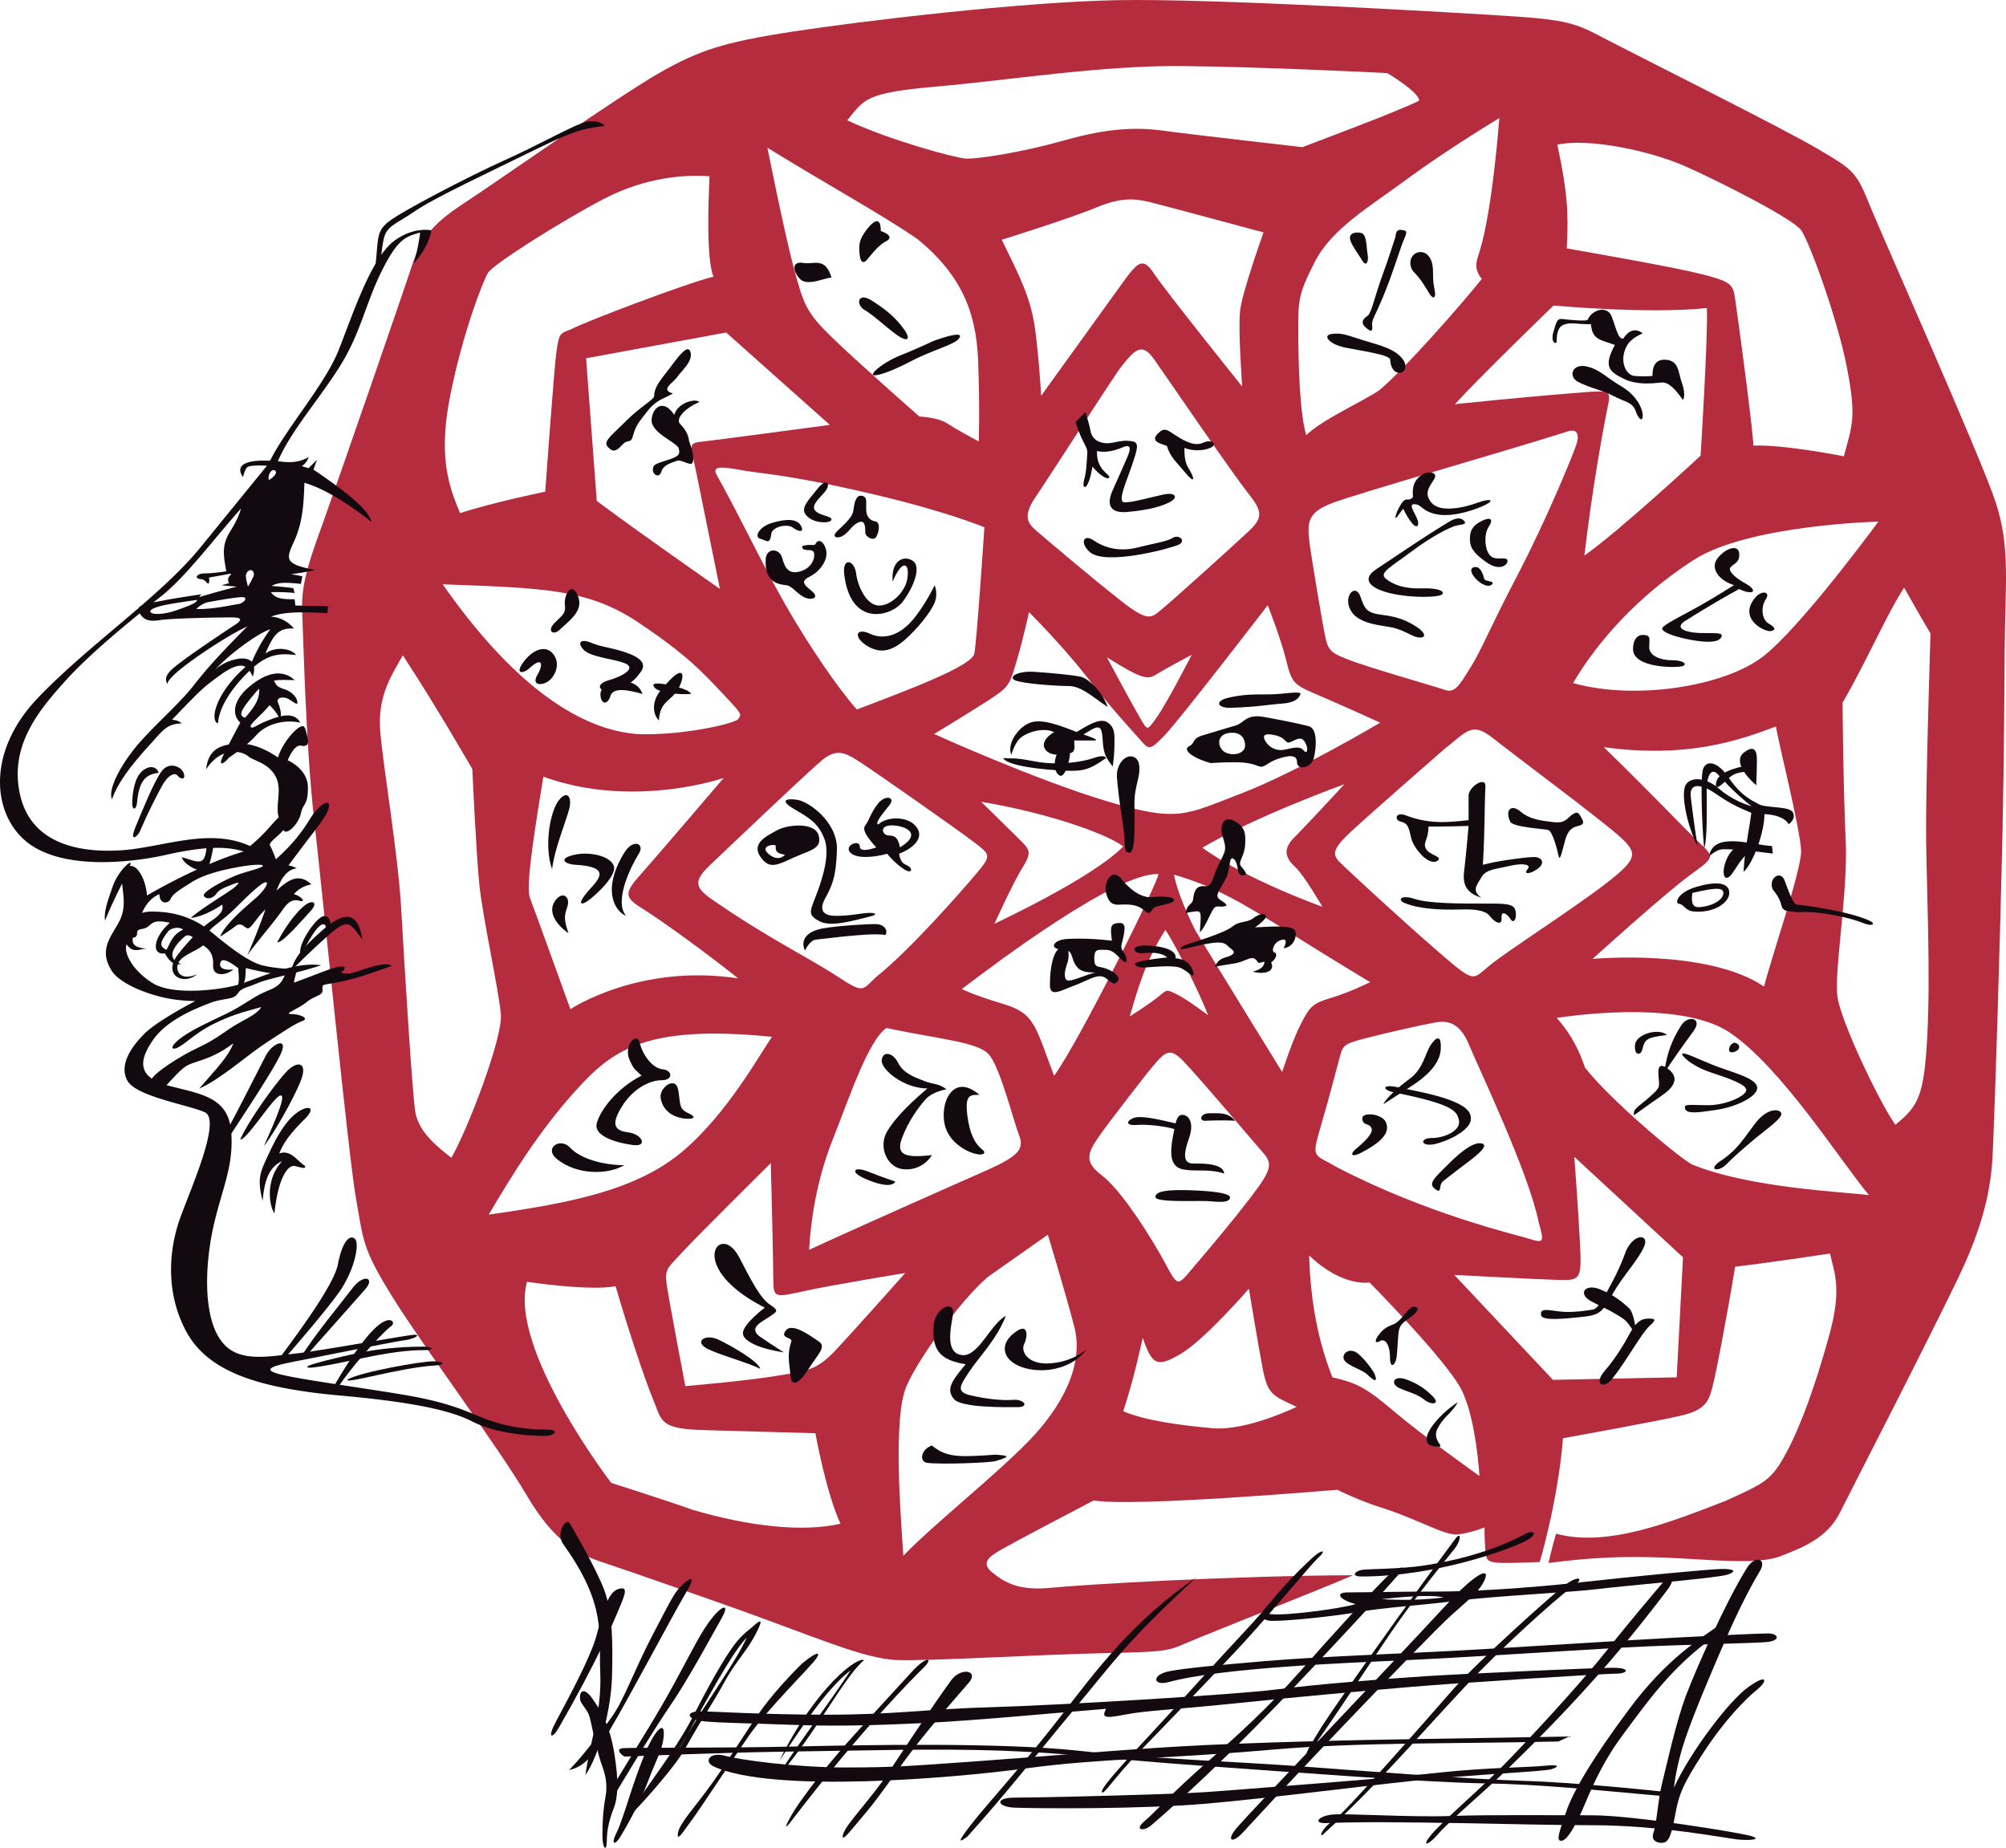 <svg xmlns="http://www.w3.org/2000/svg" viewBox="0 0 542.82 500.008">
  <path fill="#B52C3E" d="M540.074 136.045c-3.91-12.07-31.109-72.93-34.51-81.43s-4.76-9.01-13.6-14.28c-8.841-5.27-48.961-25.33-56.78-29.41-7.82-4.08-9.69-5.44-24.99-6.46-15.3-1.021-81.94-4.93-107.95-4.42-26.01.51-68.85 5.61-87.72 8.5-18.87 2.89-25.33 5.1-35.87 11.05-10.54 5.95-44.03 29.41-51.51 34.34s-12.58 8.5-15.47 17.34c-2.89 8.84-20.4 59.33-23.8 68.85-3.4 9.52-6.46 17.17-6.12 24.99.34 7.82 1.02 37.06 3.23 56.44s9.35 91.8 11.39 103.02c2.04 11.221 1.53 13.091 10.03 26.69s28.56 40.46 36.04 53.21 13.94 16.15 20.91 18.36c0 0 9.18 3.06 32.81 11.39 23.63 8.33 37.74 14.79 46.75 14.96 7.82.34 39.27-1.53 56.44-1.87s16.83-.68 22.439-3.06c5.61-2.38 38.25-15.3 44.37-18.021-34 .17-73.1 2.55-81.77 3.4-8.67.85-12.41-1.36-15.81-4.08s-.85-4.42 2.72-6.46c3.57-2.04 20.74-11.05 24.65-13.09 10.71 1.87 65.96-2.891 65.96-2.891s5.95 3.061 12.75 5.101c10.2 3.399 16.49 7.479 20.061 6.97 3.569-.51 6.97-1.87 6.97-1.87s0 4.08.34 6.97c.34 2.891.851 2.891 14.62 2.381 0 0 4.93-16.49 6.29-33.49 0 0 25.5-4.59 31.96-6.12s7.48-3.74 8.5-7.82c1.021-4.08 3.4-16.149 6.12-32.47 10.03-1.19 25.67-3.57 25.67-3.57 1.36 5.78 3.23 9.86-.34 22.61s-7.311 23.46-11.39 31.11c-4.08 7.649-5.78 8.329-16.66 13.26-14.62 5.609-31.62 12.58-45.73 8.84-1.02 3.229-2.04 7.905-2.04 7.905 11.391-1.445 19.664-1.898 31.563-1.445 11.9.453 25.16 2.153 31.507-.51 6.12-2.38 12.41-4.931 15.81-11.73 3.4-6.8 22.44-43.689 31.96-63.41 9.521-19.72 9.181-30.6 9.521-37.739.412-9.4 1.731-49.057 2.473-82.96.479-21.892.521-41.387.587-48.79.169-18.87 1.529-28.22-2.381-40.291zm-31.79 5.101s-20.91 28.56-31.28 36.55c-10.369 7.99-34.34 11.9-51.34 7.14 6.801-11.56 17.851-23.8 32.641-33.32s49.979-10.37 49.979-10.37zm-104.889 119.85c-5.101 4.08-3.91 5.439-14.11-3.4-10.2-8.84-21.93-19.72-25.16-22.78-3.229-3.06-4.93-3.91 1.53-9.86s24.99-22.1 24.99-22.1c6.46-5.1 7.649-7.65 13.43-3.06 5.78 4.59 29.07 21.93 34.17 26.52 5.101 4.59 4.931 6.12-3.91 12.92-8.841 6.8-25.841 17.68-30.94 21.76zm10.709 74.289c-3.74-1.189-27.71-6.63-52.53-19.55-5.95-3.569-6.8-2.04-4.25-10.71s4.42-16.149 5.271-19.21c.85-3.06 1.189-3.399 7.14-4.93s14.96-3.57 18.87-4.25c3.91-.681 6.8.85 9.01 6.29 2.21 5.439 15.98 34.17 18.7 47.6 1.53 5.441 1.53 5.951-2.211 4.76zm-63.58-100.639c2.38 2.21 7.31 10.71 7.31 10.71s-20.569-7.31-32.47-15.98c14.79-8.67 38.42-17.17 38.42-17.17s-10.2 11.05-13.6 14.45c-3.4 3.4-2.039 5.78.34 7.99zm-176.12 11.56c4.59 2.89 17.34 12.07 25.33 18.53-26.86-4.079-45.39 8.33-45.39 8.33s-9.86-27.37-10.88-29.92 0-11.39 3.57-32.98c24.31 8.84 48.79.34 48.79.34s-18.7 21.93-23.12 26.86c-4.42 4.929-2.89 5.949 1.7 8.84zm18.02-3.004c-4.534-3.174-4.646-4.987-.227-9.18s26.294-25.047 30.26-28.333c3.966-3.287 6.346-1.926 9.633.113 3.287 2.04 27.086 18.7 31.506 22.1 4.42 3.4 4.76 3.514.68 8.387-4.08 4.873-18.247 20.966-26.974 27.879-4.08 3.627-3.173 4.986-10.766 0-7.591-4.986-19.152-10.54-34.112-20.966zm19.89-79.956c-6.46-11.39-12.07-23.46-18.53-35.02-1.417-3.06 4.816-1.19 10.086-.51 5.27.68 15.244 1.87 34.284 6.46s28.22 8.5 28.22 8.5-2.04 30.77-2.72 34.17c-.68 3.4-17.51 9.69-31.79 15.13-4.76-5.27-13.09-17.34-19.55-28.73zm63.75 64.089c-2.55-2.55-10.54-10.37-10.54-10.37 16.66 2.72 33.49 8.33 38.42 12.07-8.16 8.5-34.85 20.91-34.85 20.91s5.1-11.22 7.65-15.3c2.55-4.08 1.87-4.759-.68-7.31zm-50.83 81.261c4.59-11.561 9.69-27.03 14.62-30.43 14.45 3.06 24.65 3.739 27.71 7.14s6.63 17.85 8.16 21.76c1.53 3.91 0 5.78-9.69 10.03-9.69 4.25-39.44 17.51-47.09 21.08.34-6.46 1.701-18.021 6.29-29.58zm46.411-36.891c-8.5-2.549-11.39-4.08-11.39-4.08 9.18-6.969 41.82-31.62 53.21-31.109.17 1.7-21.081 44.71-28.221 54.57-5.099-13.26-5.099-16.83-13.599-19.381zm43.689-20.059c1.785 2.295 8.756 15.726 11.561 23.035-4.08-2.976-6.46-4.675-8.925-5.865-2.466-1.19-2.295-.935-4.591.935-2.295 1.871-7.649 5.271-7.649 5.271 2.04-7.227 4.419-15.386 9.604-23.376zm-15.81-34.851c-19.38-5.78-46.75-18.19-46.75-18.19s8.16-4.93 14.28-8.84c6.12-3.91 6.12-4.42 7.99-10.71s3.4-13.43 3.4-13.43 9.01 9.01 15.64 17.51 11.39 13.6 14.11 16.66 2.72 3.57 6.97-.85 27.88-35.19 27.88-35.19 3.57 9.01 5.101 15.3 2.21 6.29 9.689 9.52c7.48 3.23 15.641 6.97 15.641 6.97s-22.61 13.43-37.74 19.21c-15.131 5.781-16.831 7.821-36.211 2.04zm15.074-52.133c-3.173 2.606-3.626 4.193-13.033-3.514-5.185-4.023-19.21-15.838-21.42-17.793s-3.315-3.91.17-9.01 16.575-25.585 22.61-34.51c4.079-5.214 6.007-7.367 9.293-2.72s21.307 31.054 25.387 36.154 4.192 6.8.34 10.426-20.174 18.361-23.347 20.967zm7.877 12.524s-6.8 13.26-9.521 17c-2.72 3.74-2.38 3.57-4.59-.17-2.21-3.74-8.84-16.15-8.84-16.15 9.52 5.95 11.05 6.12 13.43 4.59s9.521-5.27 9.521-5.27zm13.089-93.104c-.567 5.1.567 20.514.567 20.514s-20.968-26.18-23.801-30.486c-2.832-4.307-4.193-3.627-8.047 1.7s-22.553 31.28-22.553 31.28-.454-8.953-1.586-17.68-4.194-14.563-9.066-24.537c0 0 18.7-5.836 25.726-8.784 7.027-2.946 10.88-2.266 14.96-1.246s30.146 8.046 30.146 8.046-5.778 16.093-6.346 21.193zm25.046 51.998c7.254-2.72 44.715-13.375 63.414-19.269 2.721-1.02 3.34.705 2.66 3.085-.681 2.38-8.047 20.4-15.98 35.586-7.934 15.187-9.747 20.287-12.807 25.16-3.061 4.874-4.193 7.026-7.026 6.006-2.834-1.02-20.626-6.006-26.293-8.272-5.667-2.267-5.326-2.38-6.914-11.22-1.587-8.84-3.286-19.946-3.286-19.946-.566-5.554-1.021-8.41 6.232-11.13zm96.844 100.606c6.8-4.93 6.46-4.76 2.04-9.01s-11.22-11.56-25.5-25.5c22.271 3.06 36.38-1.7 46.58-5.61.34 3.06 6.8 28.56 6.8 33.83s-8.159 29.069-10.029 36.55c-15.301-10.369-46.41-7.48-46.41-7.48s19.719-17.85 26.519-22.78zm-1.189-191.59c9.52 4.25 28.899 14.11 31.109 17.17s9.86 23.97 12.41 37.23c2.55 13.26 1.53 15.3-.85 23.97 0 0-16.15-3.23-24.48-2.89 0-3.06-3.399-29.07-4.42-36.04-1.02-6.97-.34-7.65-6.46-9.52s-20.57-4.42-39.609-7.82c.51-9.86.17-15.3-2.551-28.05 8.67-1.871 25.33 1.7 34.851 5.95zm-35.87 37.57s25.67 2.38 41.479.68c.341 7.48-1.699 39.95-1.699 39.95s-21.761 20.23-31.45 27.03c2.04-17.34 4.76-32.3 5.779-37.57 1.36-7.65 3.061-7.31-9.859-6.29-12.92 1.02-30.94 2.89-30.94 2.89 7.14-7.82 26.69-26.69 26.69-26.69zm-20.003-14.677c-.907 2.833-1.7 4.533.566 7.48-4.533 5.78-20.967 24.593-27.768 30.146-3.853 2.72-15.298 7.82-19.719 12.126-1.813-5.894-2.153-19.947-2.153-27.994s-.227-9.747 4.42-18.813S370.244 56.2 381.01 48.267c10.768-7.933 24.707-16.32 24.707-16.32s-1.812 24.709-5.325 36.042zm-146.775-44.59c19.691-1.728 44.392-5.701 65.984-5.527s55.793 1.9 55.793 1.9 8.463 5.01 8.637 7.428c-3.455 2.073-31.61 12.609-31.61 12.609s-29.02-3.282-38.002-4.491c-8.981-1.209-17.1 0-27.464 2.936-10.364 2.937-22.628 4.836-25.565 4.664s-20.729-5.01-32.128-10.365c4.663-5.7 4.663-7.427 24.355-9.154zm-5.354 41.283c11.401 9.328 15.891 19.173 16.409 32.819s.173 21.938.173 21.938-5.874-3.109-8.464-4.836c-2.591-1.727-7.6-1.9-7.6-1.9S231.68 97.674 224.943 91.11s-7.428-8.637-10.019-18.137-7.255-32.992-7.255-32.992c17.102 10.536 30.23 17.619 40.594 24.701zm-23.709 50.284s-31.62 4.25-35.02 4.59c-3.4.34-2.55 1.36-1.36 7.14 1.19 5.78 6.63 32.64 6.63 32.64s-21.76-15.13-33.32-23.8l-2.89-38.59 37.91-6.97 28.05 24.99zm-102.708-8.02c3.349-16.746 8.813-30.86 10.224-33.151 1.41-2.292 19.742-13.913 31.2-19.906 11.457-5.993 22.21-6.705 28.732-6.176-.353 7.58-.881 22.21 1.057 27.146-7.227 1.762-34.197 11.979-38.604 14.271-3.057 1.072-3.171 1.298-3.851 5.832-.68 4.534-3.06 38.08-3.06 38.08s-14.151 2.892-23.056 5.809c-2.995-7.227-5.991-15.158-2.642-31.905zm50.694 61.357c13.551 9.035 17.63 13.697 23.022 19.38 5.392 5.683 5.1 5.537 4.226 6.849-.875 1.312-15.883 4.663-27.687 4.08-9.472-.874-28.267-6.12-52.311-40.509 26.958 1.02 39.198 1.165 52.75 10.2zm-60.181 132.456c-.874-5.974-2.914-39.487-3.788-54.789-.875-15.3-4.953-38.761-5.682-48.232s3.056-15.007 6.118-20.4c8.743 13.26 18.797 30.746 18.797 30.746s1.02 22.44 1.895 31.182 5.247 28.56 5.829 35.119c.583 6.557-9.326 32.056-13.405 38.905-2.624-2.186-8.89-6.558-9.764-12.531zm43.516-5.764c9.86-10.88 18.87-17.85 53.04-14.449-3.06 4.25-11.9 20.569-24.14 30.939-12.24 10.37-29.58 13.94-52.53 17.17 6.63-11.219 13.769-22.779 23.63-33.66zm31.619 113.561c-7.65-2.72-22.1-7.311-22.1-7.311s-27.88-36.38-22.78-54.399c0 0 16.83 2.55 23.97 1.189 3.4 11.73 7.82 24.99 10.2 30.771 2.38 5.78 1.7 7.82 13.6 8.16s30.26.85 30.26.85 2.89 16.15 6.8 24.48c-10.37 2.38-24.819.68-39.95-3.74zm38.59-43.18c-5.27 5.609-7.99 5.609-16.32 6.97-8.33 1.36-24.31 2.72-24.31 2.72s-4.59-23.97-5.1-27.88c-.51-3.91.51-4.25 4.42-8.5s23.8-23.97 23.8-23.97.68 26.35.68 31.45c0 5.1.51 4.93 8.16 3.229 7.65-1.7 27.54-4.93 27.54-4.93s-13.6 15.301-18.87 20.911zm52.02 24.819c-9.35 9.521-25.84 22.61-33.66 30.771-.68-10.54-2.89-37.23.85-45.9 3.74-8.67 17-26.01 22.78-30.09 5.78-4.08 15.47-10.88 15.47-10.88s4.42 14.45 7.14 24.82c2.72 10.369-3.23 21.76-12.58 31.279zm19.72-72.42c-4.08-3.229-3.74-5.439-.85-9.689s13.43-17.681 13.43-17.681c4.59-5.609 5.78-7.31 9.521-3.569 3.739 3.739 19.38 22.27 21.93 25.159 2.55 2.891 2.21 4.591-3.23 11.73-5.439 7.14-12.239 15.13-16.149 19.72s-3.74 4.761-7.311-1.87c-3.57-6.63-11.9-19.889-17.341-23.8zm30.26 68.681c-9.18-.851-18.02-2.04-24.14-4.591 3.06-9.18 5.271-19.89 5.271-19.89 2.55 7.31 3.739 8.16 10.199 4.42s18.53-17.68 18.53-17.68 2.38 14.45 3.74 21.59c1.359 7.14 2.72 7.31 9.18 10.37 0 .001-13.599 6.631-22.78 5.781zm18.87-96.391s-15.979-25.84-23.46-38.25c-5.27-10.54-5.779-15.13-5.779-15.13 11.22 3.23 19.039 7.99 30.939 15.47s22.1 13.6 22.1 13.6-5.439 2.72-10.539 4.25c-5.101 1.529-5.78 2.38-8.16 6.97s-5.101 13.09-5.101 13.09zm30.431 91.97c-7.82-6.63-10.2-7.819-16.83-9.35-3.57-9.01-5.95-19.72-6.29-32.979 9.01 8.67 16.319 7.31 16.319 7.31s21.08 21.25 24.99 29.24c3.91 7.989 4.76 23.12 4.76 23.12s-15.13-10.71-22.949-17.341zm76.33-9.349-33.49.68-26.69-28.39s22.271 1.19 28.22 1.36c5.95.17 6.29-.17 5.78-10.03s-1.53-23.29-1.53-23.29l29.41 27.2-1.7 32.47zm4.079-57.63c-4.25-2.38-22.609-18.021-28.899-26.18-1.36-4.08-3.4-8.67-7.65-13.431 0 0 32.811-5.439 46.75 3.91 13.94 9.351 29.58 34.17 37.74 44.03-6.291-.85-32.3-1.869-47.941-8.329zm63.41-87.89c.17 13.6 1.19 36.04.34 52.7-.85 16.66-2.38 19.38-8.67 24.48-4.42-6.29-14.62-27.71-15.64-34.51-1.02-6.801 2.89-28.22 2.21-42.5-.68-14.28-.85-37.23-.85-37.23 5.949-10.03 12.069-24.14 16.659-31.11 3.4 6.12 7.141 12.41 7.141 12.41s-1.36 42.159-1.19 55.76z"/>
  <path fill="#130A0F" d="M45.401 185.155c-.015-.021-.024-.041-.038-.061a.152.152 0 0 0 .038.061zM234.657 61.979c1.986-2.528 3.679-3.329 3.679.526 2.453.875 3.153 1.927 1.401 2.803-1.751.876-3.503 2.978-4.905 4.729s-2.102.701-2.277-1.751c-.175-2.454.175-3.855 2.102-6.307zm9.986 27.152c1.848 2.561 1.05 3.504-1.577 1.752s-6.656-5.606-9.109-7.007c-2.453-1.401-1.927-5.08 2.102-2.452s6.307 4.554 8.584 7.707zm7.882 3.153c6.307-2.277 8.233-2.103 6.832-.525-1.401 1.577-7.014 2.964-12.788 5.956-4.524 2.343-8.23 3.826-9.96 3.826-1.729 0 2.224-3.459 7.166-5.436a151.996 151.996 0 0 0 8.75-3.821zm-81.281 25.751c-.65 2.21-1.226.525-2.978 2.452-1.752 1.927-2.627 1.751-3.854.35s1.05-2.978 4.905-6.832c3.854-3.854 7.708-5.956 7.708-6.832 0-2.452 1.752-4.379 4.029-7.357s5.08-7.007 5.781-4.555c.7 2.452-2.102 4.73-3.503 6.657-1.402 1.927-4.73 3.503-1.226 4.555-2.803 1.576-4.555 1.751-7.007 4.905-2.454 3.153-2.979 3.68-3.855 6.657z"/>
  <path fill="#130A0F" d="M183.155 124.692c-2.088.742-3.679 1.226-4.205 2.978-.525 1.752-2.277.876-2.277-.525s.526-1.576 3.854-2.628c3.328-1.051 3.503-1.577 3.153-3.153s-7.533-4.205-7.357-7.708c.168-3.365 3.153-5.956 6.131-1.401.876-3.153 5.431-4.555 6.832-3.503-4.379 1.927-6.482 4.73-5.256 5.956s2.277 2.802 2.452 4.729c1.448 3.601 1.448 6.318.213 6.072s-2.632-1.139-3.54-.817zm107.909-10.51c1.752 5.956 3.328 6.482 3.153 8.583-.175 2.102-.175 4.73-.876 7.183s1.051 3.503 2.277-3.679c2.452 2.978 4.555 3.679 4.555 2.803s-3.503-1.927-3.329-7.007c2.627.525 4.906-.175 7.007-1.051 2.102-.875 2.277.176 1.226 2.628-1.051 2.452-2.627 5.955-4.028 9.109s-1.309 6.266 4.028 5.781c5.782-.525 9.017-1.442 11.387-2.627 2.452-1.226 1.751-2.803-1.576-2.102-3.328.701-8.759 2.277-10.686 2.102-1.928-.175.699-5.781 2.102-9.985 1.402-4.205 2.103-6.132.176-6.482-1.928-.35-2.803-.175-5.431.35-2.628.526-5.431-.351-5.956-3.153-.526-2.802-1.402-5.08-1.402-5.08l-2.627 2.627zm24.702 6.483c-1.227-.525-4.554-1.051-2.628-3.153 1.927-2.102 2.628-1.226 5.08.351 2.453 1.577 5.081 2.978 7.357 1.927 2.276-1.052 3.854.35 2.277 1.226-1.576.876-4.729 1.227-7.357.176 0 3.679.525 4.555 1.577 6.306 1.051 1.751 1.401 3.679-1.227.526-2.627-3.155-4.203-4.381-5.079-7.359zm-20.847 28.73c-2.781-2.434-1.752-5.08 1.051-3.153s6.833 3.153 11.737 1.927c4.904-1.227 7.883-1.577 9.635-2.627 1.752-1.051 3.854.876 1.401 1.927-2.452 1.049-19.62 5.604-23.824 1.926zm93.195-19.796c-1.254 2.085-2.979 3.854-.702 6.481 2.277 2.628 8.409 1.402 12.263 0 3.854-1.402 4.73-.7 2.277.526s-8.408 3.329-12.788 2.627-4.379-2.803-6.481-2.803 1.401 3.679 1.052 5.43c-.351 1.752-2.452-.875-4.03-4.205 0 0-.7.876-1.576 2.102-.875 1.226-.7-.525.876-3.153s1.928-.526 3.329-2.102c0-1.226-.566-4.215 2.627-6.132 1.752-1.049 4.205-.522 3.153 1.229zm9.634 16.292c0-2.277.7-3.679 3.152-4.905 2.453-1.226 3.329-.526 1.928 1.576s-1.051 6.482.525 7.883 4.379 0 4.554 1.226c.176 1.226-2.102 2.978-5.604.525-3.504-2.451-4.555-4.028-4.555-6.305zm.875 9.81c-.824-1.237-.699-2.277.701-2.277 1.401 0 2.102 2.277 2.277 3.153.175.876 3.153.525 2.103 1.576-1.052 1.051-3.679-.35-5.081-2.452zm-6.481-14.54c2.342-1.426 3.679-.876 4.204 0 .526.875-1.227.7-2.803 1.226-1.576.525-5.957 2.627-11.562 6.832-5.605 4.204-8.935 5.78-7.008 7.357 1.927 1.577 4.905 2.803 9.811 2.627s6.481 1.051 5.256 1.751c-1.227.701-8.059.876-13.488-.35-5.431-1.226-8.583-3.679-4.029-6.657 4.553-2.977 11.561-7.882 19.619-12.786zm-27.153 22.773c-.943-3.249 1.928-5.956 3.154-2.453 1.226 3.503 1.751 4.379 5.956 4.905 4.204.526 6.656 1.577 9.109 3.153 2.452 1.576 2.803 2.978 1.051 2.978s-3.152-1.401-6.481-2.452c-3.328-1.051-11.213-.701-12.789-6.131zm76.903 11.736c0-2.478 1.051-4.029 2.978-3.854 1.928.175 1.402 1.05 1.402 3.329 0 2.278 2.979 3.503 6.132 3.503s4.204 1.05 2.978 1.576c-1.227.526-13.49.702-13.49-4.554zm24-3.503c-.431 1.148-1.926 1.927-6.832 1.226-4.905-.701-10.334-2.452-9.109-3.679 1.226-1.227 5.955-3.503 9.984-5.781 4.03-2.277 9.285-5.606 9.285-5.606-4.029-1.226-6.656-4.555-4.379-7.357 2.277-2.803 5.604-3.679 5.78-1.226.176 2.453-1.226 2.627-2.277 3.679-1.051 1.051 1.577 3.153 3.854 4.379s2.803 2.452 1.401 2.452-2.979-.875-2.979-.875c-7.356 4.029-12.263 7.182-14.54 8.583s-1.576 2.627 1.928 3.153c3.504.525 8.41-.35 7.884 1.052zm9.109-10.511c1.73-2.039 4.205-1.576 2.803.525-1.401 2.102-1.051 5.431.701 6.482 1.751 1.051 2.277 1.752.7 2.102s-9.108-3.328-4.204-9.109zm-53.779-69.195c0 .783-1.752.35-.876-2.627.875-2.978 1.051-3.679 2.452-3.503 1.4.175 6.656.701 6.832.175 1.051-2.627 5.255-4.029 6.48-.875 1.227 3.153 1.753 6.306 3.154 5.956 1.401-2.102 3.153-2.979 5.256-1.401-2.628 1.226-4.379 2.453-5.081 5.43-.701 2.978.701 5.956 2.979 6.131s4.729 0 4.729 0c0-2.277.525-4.729 3.854-4.379 3.329.351 3.153 3.503 4.029 5.957.876 2.453.876 4.204.351 4.905-1.927-2.803-3.854-4.905-5.78-4.73-1.928.174-6.481.876-10.336-1.051-3.854-1.927-5.431-3.329-2.277-9.109-3.679-1.401-6.131-1.226-6.481-5.606-4.029 0-5.256-.525-7.007 0-1.753.523-2.278 2.099-2.278 4.727zm5.78 10.86c-2.708-1.434-1.575-4.905 2.103-4.205 3.678.701 5.43 2.978 9.634 5.431 4.205 2.453 5.782 6.131 5.782 7.883 0 1.751-1.052 1.226-1.928-1.227-.876-2.453-2.978-2.452-5.956-4.029s-6.658-2.276-9.635-3.853zm-47.298-5.956c1.039 1.474.7 3.503-1.052 3.503s-2.452-2.102-2.452-3.503-8.059-2.452-12.262-3.329c-4.204-.876-6.306-3.329-3.503-3.679 2.802-.351 4.028.35 8.583 1.751s8.584 2.279 10.686 5.257zm8.583-18.394c.268 1.74-.525 2.102-1.576.35-1.052-1.751-2.277-3.854-4.029-5.606s-1.227-4.905 1.051-5.43c2.277-.526 4.029 1.576 4.029 5.08s.175 3.329.525 5.606zm-10.685-14.89c.175-2.277 1.228-1.926 2.277-1.752 1.051.175.7.876-.176 2.978-.876 2.102-2.802 8.583-5.255 14.54s-3.329 6.657-3.154 8.233c.176 1.576-.175 1.926-1.751.525-1.576-1.4-.524-2.452.525-3.153 1.05-.701 2.102-5.781 3.854-10.511s3.68-10.86 3.68-10.86zm-12.263.7c-.374-1.684 1.402-2.102 2.979-1.751s1.4 3.854 1.751 5.781c.35 1.927-.35 3.504-1.401 1.752-1.052-1.752-2.979-4.206-3.329-5.782zm32.057 150.302c.351-2.452 4.729-5.08 4.555-2.277-.176 2.802-.177 8.233-.352 13.664-.175 5.431-.351 7.533-.351 7.533 3.854-1.051 11.737-2.102 13.84-2.102s3.153 1.577 1.051 3.153c-2.102 1.576-4.029 1.576-2.803.175 1.227-1.402-1.4-1.752-5.079-.876-3.68.876-6.132.876-7.358 2.978-1.226 2.102-2.803 3.679 0 5.606-3.152-1.051-5.256-2.627-4.729-7.007.525-4.379 1.227-12.438 1.227-12.438-4.905.175-10.861.175-10.861.175 0 3.679-1.575 4.204-.7 5.956.875 1.751 4.379 2.103 3.329 3.153-1.051 1.051-3.329.175-5.256-2.277-1.928-2.452-1.927-3.329-2.452-5.43-.525-2.102-1.227-2.452-2.628-2.803s-1.401-2.803 1.752-1.577 6.306 1.751 9.634 1.751c3.329 0 7.184-.525 7.184-.525l-.003-6.832z"/>
  <path fill="#130A0F" d="M408.626 222.282c-1.43-3.215.354-4.797 2.843-2.665 2.488 2.133 5.864 2.488 8.885 2.843s3.377-.71 4.976-1.955c1.599-1.244 1.955-.355 2.666.888.71 1.244.532 1.777-1.066 2.132s-2.666 1.245-3.376 3.732c-.711 2.487-1.422 6.042-1.777 4.442-.354-1.599-1.6-6.752-2.843-7.108-1.246-.355-9.596-.71-10.308-2.309zm-28.608 22.034c-1.974-.845-.889-2.311 2.844-1.066 3.731 1.245 12.262 1.245 17.947 1.245 5.687 0 8.707-.178 9.24 1.777.533 1.954-.354 3.909-1.244 2.487-.889-1.422-2.666-2.665-2.487-.355.178 2.31-1.955 1.066-3.021-.355-1.066-1.421-3.021-2.132-8.352-1.954-5.331.176-11.197-.18-14.927-1.779zm95.244-31.807c-4.086-3.554-5.685-7.108-3.375-8.885s3.531-1.221 3.531 1.952-.228 7.707-.228 7.707"/>
  <path fill="#130A0F" d="M461.138 229.602c-.68-7.253-.907-17.907-.453-20.854.453-2.946 3.626-3.4 7.026 1.586 3.399 4.986 6.12 6.12 8.16 7.253 2.04 1.134 8.387.454 9.293 2.267s-1.133 3.173-1.133 3.173c-1.587-2.72-6.573-2.72-6.573-2.72 0 4.76-2.947 13.146-5.667 15.64.453-7.706 2.04-13.6 2.267-17.68-6.12-4.986-7.707-7.254-9.293-8.84-1.587-1.586-2.946 0-2.946 4.76-.001 4.761.226 12.695-.681 15.415z"/>
  <path fill="#130A0F" d="M459.324 228.922c-2.946-5.894-4.533-14.28-3.174-16.546 1.36-2.267 5.441-2.04 8.841.907 3.4 2.946 7.479 4.76 11.333 5.44l-.906 1.813c-5.894-2.267-8.387-3.854-11.334-5.894-2.946-2.04-7.025-3.4-6.572.906.452 4.307 1.812 13.374 1.812 13.374zm20.401 2.04-.227-2.04c-5.214-.227-15.866-4.08-17 2.72 2.946-2.267 3.173-1.813 5.893-1.813s11.334 1.133 11.334 1.133z"/>
  <path fill="#130A0F" d="M470.204 228.922c-3.626 2.04-4.761 8.614-2.947 8.614s3.627-6.8 7.934-7.707c-2.041-.68-4.987-.907-4.987-.907zm-11.333 11.107c-5.213 1.586-5.667 4.533-4.533 4.533s1.812 1.831 3.627 2.04c5.893.68 10.199-2.493 9.973-5.213-.226-2.72-3.854-2.947-9.067-1.36zm.907 5.44c-2.273.142-2.041-2.267-1.813-3.854 4.986-1.133 8.387-1.813 8.387 0s-2.948 3.628-6.574 3.854zm19.947-4.76c-1.36-2.946 2.04-5.44 3.173-2.493 1.134 2.947 2.267 6.573 3.4 6.573s14.28 1.813 19.493 4.307c1.813.68 1.134 1.813-1.587.68-2.72-1.133-11.106-3.4-17.906-2.946-2.72-.454-3.854 0-4.307-2.04-.453-2.041-2.266-4.081-2.266-4.081zm-12.694-29.467c-1.579 1.579-3.399 2.946-2.493 0 .906-2.947 8.16-4.08 8.16-4.08l.68 1.586c-3.174.228-4.308.454-6.347 2.494zm-22.629 72.752c-.419 1.676-2.222 1.728-1.974-1.233.247-2.962 6.418-4.69 8.639-2.716-5.43.74-5.924.987-6.665 3.949zm10.86 1.481c-.772-1.545 4.937 1.482 9.626 3.209 4.689 1.728 10.612 3.208 10.612 5.677s-5.924 5.183-10.86 5.924c-4.936.74-8.145 1.234-8.638-.246s.987-.987 6.17-.987c5.184 0 10.613-2.716 10.366-4.196-.247-1.481-4.442-2.961-9.625-4.689-5.184-1.73-7.403-4.198-7.651-4.692zm-.246-8.145c1.709-2.659 5.923-1.975 3.209 1.728-2.715 3.702-5.923 8.145-7.898 11.353.739-5.924 2.467-9.626 4.689-13.081z"/>
  <path fill="#130A0F" d="M448.846 291.892c-.25-2.505-.248-4.689 2.468-2.715 2.715 1.975 2.468 4.443-1.481 7.158-3.949 2.714-7.651 5.43-7.651 5.43-.493-1.729 1.482-2.469 4.196-4.938 2.714-2.468 2.715-2.467 2.468-4.935zm19.991-7.158c-2.015.288-.494-3.209.987-2.469 1.482.742.74 2.222-.987 2.469zm5.924 19.498c2.882-3.961 6.171-4.442 7.158-3.209.986 1.233-4.196 4.69-7.405 7.405-3.209 2.716-5.184 4.442-7.404 6.664-2.222 2.222-5.184 1.481-1.481-.987 3.701-2.467 5.184-4.443 9.132-9.873zm-34.8 34.308c2.222-4.937 6.417-4.69 4.936-1.234-1.48 3.456-5.676 7.897-8.391 12.588-2.716 4.69-3.21 5.923-8.146 6.418-4.936.494-11.106 1.233-11.353-.494s1.234-1.481 4.689-.987 7.897-.247 9.379-.494 3.207-3.701 5.429-7.897 3.457-7.9 3.457-7.9z"/>
  <path fill="#130A0F" d="M430.581 352.115c-3.738-2.013-1.727-4.937 2.469-3.209 4.195 1.729 6.17 3.703 7.651 4.938s1.974 6.169 1.974 6.169l-.493.495c-1.975-3.209-2.469-3.456-4.937-4.938-2.469-1.48-3.455-1.726-6.664-3.455z"/>
  <path fill="#130A0F" d="M436.259 373.094c-2.354 2.941-5.184 1.48-1.975-2.222 3.209-3.703 5.43-7.652 6.911-10.367 1.48-2.714 2.961-3.701 4.688-3.701 1.729 0 2.715 0 .494 1.975-2.22 1.973-6.169 9.379-10.118 14.315zm-61.951-74.292c.741-1.48 3.455-4.196 7.157-6.91 3.703-2.715 4.197-6.91 5.678-9.132 1.481-2.222 2.962-2.961 2.715 1.233-.247 4.195-4.441 7.651-7.897 9.873s-7.653 4.936-7.653 4.936z"/>
  <path fill="#130A0F" d="M377.271 295.594c-3.37-.685-3.209-2.222.493-1.48 3.703.74 10.367 1.974 14.316 3.455 3.948 1.48 6.169 2.961 5.923 5.43-.247 2.468-4.689 5.182-9.133 6.417-4.443 1.234-4.937-1.481-1.48-1.481 3.455 0 7.897-1.973 7.404-4.688-.493-2.719-1.727-4.444-17.523-7.653zm13.327 23.941c-1.48.987-.246 3.701-2.221 2.221-1.976-1.479-.495-2.714 3.455-6.663 3.949-3.95 7.156-6.172 9.132-5.678 1.976.493-.986 2.962-3.948 5.184a420.804 420.804 0 0 0-6.418 4.936zm-22.213-7.651c-2.673 1.39-3.209.493-1.481-.987 1.729-1.481 4.938-4.196 4.196-5.677-.74-1.481-2.222-.495-2.468-2.469-.247-1.974 5.43-1.481 6.417.987s-.494 4.937-6.664 8.146zm20.673 74.572c-1.759 3.299 2.04 4.986.227 4.986s-4.079-.453-2.946-3.399 5.214-6.801 8.16-8.614c-2.041 3.4-3.628 3.628-5.441 7.027zm-1.36-8.613c2.089 2.09-.227 2.494-2.267.907s-4.307-2.04-6.8-3.174c-2.494-1.134-1.588-3.627 2.039-2.267 3.628 1.36 5.441 2.947 7.028 4.534zm-9.747-10.88c-.275 2.479-1.813 3.627-1.813.453 0-3.173-1.132-5.439-2.719-4.532-1.588.906-1.361-.454-.229-1.814 1.134-1.359 1.587-1.813 3.854-2.72 2.268-.907 4.08-4.76 5.44-4.76s1.813.905-.68 2.72c-2.493 1.813-3.174 2.266-3.4 4.76-.226 2.493-.225 3.853-.453 5.893zm-6.12 4.533c1.359 3.174-.453 1.813-1.813.454-1.359-1.36-5.667-2.493-6.347-4.08-.68-1.588 1.586-3.627 4.08-1.36 2.493 2.266 4.08 4.986 4.08 4.986zm-38.986-47.373c-.271 1.352-2.72 1.134-5.667.907-2.947-.228-14.507.452-14.507-1.134 0-1.587 3.173-2.041 9.746-1.813 6.574.227 10.653.906 10.428 2.04zm-15.187-17.907c.478-2.227.681-4.759 2.493-4.532 1.813.227 2.946 2.492 1.587 6.347-1.36 3.854-1.813 6.8 1.133 6.8 2.947 0 8.16 0 8.387 2.72-4.08-1.36-7.707-.453-11.107-1.134-3.4-.681-3.853-3.854-2.493-10.201zm8.386-2.946c-1.586 0-1.359-2.04 1.36-2.04s4.986-.227 6.8 2.04c-3.399-.227-8.16 0-8.16 0z"/>
  <path fill="#130A0F" d="M319.018 304.176c-5.894-1.359-10.427-2.492-12.467-1.586s-1.586 2.041.907 1.813 8.387.227 11.786 1.587c1.814-.907-.226-1.814-.226-1.814zM354.15 196.51c-2.493-.68-7.026-1.586-12.013-2.494-4.986-.907-5.439 1.586-7.706 2.267s-6.121 1.813-9.067 2.72c-2.946.906-1.813 2.04-3.626 2.946-1.813.906.906 3.173 5.893 4.534 0 0 2.72-.227 6.573-.227s5.214.68 6.574 1.133c1.359.454 2.266-1.133 4.986-2.04 2.72-.906 5.213-1.36 5.213.907 0 2.266 3.854 1.586 4.533-1.134.68-2.719 1.135-7.932-1.36-8.612zm-22.666 7.026c-2.04-1.133-2.493-4.76 1.134-5.213 3.626-.454 4.307 2.04 4.307 3.4 0 2.277-3.401 2.946-5.441 1.813zm21.307-.453c-1.133-1.36-2.946-.68-5.213-.226-2.268.453-4.081-.68-4.987-2.04-.628-.943-1.359-2.494 1.587-2.04s3.174 1.36 4.08 2.04c.906.68 3.173-2.04 4.533-.454 1.359 1.586 1.133 4.08 0 2.72zm-19.721-11.561c-3.624.114-4.533-1.813-.68-2.72s6.574-.906 10.881-.906 9.066-1.134 8.613 0c-.454 1.133-1.587 2.267-4.987 2.493-3.399.227-6.574.907-13.827 1.133zm-2.265 34.681c-.872-2.616.227-5.667 3.173-4.08 2.947 1.586 3.173 3.4 2.947 6.574-.227 3.173-2.041 4.534-1.134 5.667s2.267 2.494.453 2.494-.906-2.947-2.267-4.307c-1.359-1.36-1.133 2.04-1.813 4.08-.68 2.04-2.946 4.759-2.72 5.893.227 1.134 2.041 1.36 2.493 2.494-2.04.907-2.72-.68-3.854 1.36-1.133 2.04-2.04 4.533-3.399 5.894.227-4.534.679-5.893-1.134-5.667-1.813.226-2.72.453-2.72.453.453-2.72 1.813-2.039 2.04-3.853.227-1.813.679-3.627 2.946-3.4 2.267.227 2.041-1.813 3.854-5.667 1.814-3.855 2.494-3.855 1.135-7.935zm-28.561-15.867c-.244-3.172 1.813-5.667 3.627-5.667s3.173 1.586 2.04 6.346-.907 4.76-.907 9.974.001 9.974-1.586 9.747-.681-2.267-1.587-7.934-1.359-9.519-1.587-12.466zm-2.492-19.04c-3.854-2.494-7.027-5.667-10.654-5.667s-12.694-.68-14.507-1.586c-1.813-.907.907-2.494 4.987-2.267 4.08.227 11.106.907 12.92 1.36 1.814.454 5.44 3.4 7.254 8.16zm-28.334 13.827c3.173.227 2.72-.227 8.613.907 5.894 1.133 12.693.227 15.867-.907 3.173-1.133 3.4 0 3.4 0-4.534 3.174-6.12 3.626-11.333 3.4-5.214-.227-15.187-1.133-16.547-3.4z"/>
  <path fill="#130A0F" d="M299.524 195.376c-1.91-1.146-5.266.924-8.174 2.69-3.282-1.235-8.622-3.535-12-2.69-3.626.906-7.026 5.894-5.666 8.84 0 0 .906-3.4 2.72-4.76 1.813-1.36 5.894-2.72 8.84-1.36-4.533 2.72-2.946 5.894.68 6.12-1.133 2.946-.227 5.213.907 5.667 1.133.453 2.493-2.947 2.72-6.12 1.586-.227 1.134-1.813 1.134-3.4h5.213c1.79 0-.084-.698-2.713-1.634a80.714 80.714 0 0 1 1.807-1.086c2.72-1.586 3.173-.906 3.4 2.72s.906 4.76 2.72 7.026c0 0 .454-3.173.454-5.894s.225-4.759-2.042-6.119zm3.401 49.414c-2.087.115-2.947-.682-3.627-3.174-.68-2.493 1.359-7.252 4.307-3.626s5.895 4.988 8.16 4.761c2.267-.227 5.667-.227 5.894.679.227.907-2.721 1.361-4.534 1.813-1.813.453-1.585 2.72-3.173 1.36s-2.948-2.04-7.027-1.813zm6.8 17c-1.723.107-4.08-.907-1.36-1.587 2.72-.681 7.48-1.133 7.48-1.133-1.587-1.36-4.081-1.36-6.574-1.135-2.492.227-3.399-1.813-.452-2.039 2.946-.227 9.745.453 9.292 3.4 2.494.226 4.08 1.359 4.761 3.626.68 2.267-1.359 0-3.173-.907-1.814-.906-6.348-.452-9.974-.225zm11.559-5.214c-2.508.627-2.721-.227.906-1.36 3.628-1.134 9.294-2.947 11.334-4.534s3.853-.906 5.666-2.267c1.813-1.36 3.4-1.36 3.4-.453s-2.946 2.947-2.946 2.947c2.493 0 10.426-.907 10.88 1.133.453 2.04-.906 4.307-3.173 4.534 1.133-2.267.453-2.72-1.134-2.04-1.586.68-2.267 2.947-1.359 3.174.906.226.453 1.813-.907 2.72 1.133 2.267-1.36 3.399-4.986 2.493 2.72-.681 3.173-1.813 3.173-2.72-2.267.68-1.36.227-2.493-.681-1.133-.906-2.72.681-5.44 1.134l-5.439.906c1.133-2.72 3.173-2.266 4.533-3.173s-.001-1.36-1.134-2.493c-1.134-1.133-2.721-1.36-10.881.68zm-17.226 1.134c-1.133-1.587-.453-2.04 0-4.534.452-2.494.454-3.626-1.587-3.4s-2.04 1.133-1.586 4.76l-2.267-.227c-2.267-.226-6.574-.453-9.974-.226-3.4.227-4.534 2.266-2.267 2.719-1.813 1.814-2.267 6.348-2.267 9.747s2.984 1.466 6.347.227c4.306-1.587 6.8-3.626 8.84-2.04s2.267 1.813 3.174.68-1.36-2.72-3.4-3.4c-2.04-.68-2.946 0-2.946-2.719 0-2.721 1.134-2.268 3.174-2.268s3.173 1.814 4.533 2.947c1.359 1.133 1.359-.679.226-2.266zm-7.706 5.44c-4.08 1.133-7.253 2.946-7.934 1.813-.68-1.133 0-3.173.454-4.533.454-1.359.227-3.174.227-3.174 1.133.908.906 2.041 1.813 3.627.906 1.587 2.04 2.267 5.44 2.267zM224.996 75.102c-2.471.247-6.671 2.471-8.648.247-1.977-2.224-1.978-4.694.988-4.2s5.93-1.73 7.66 3.953zm-16.308 69.433c-.369 2.953-1.235 1.729-2.965 1.236s-.247-3.212 2.965-4.201c3.211-.988 6.671-1.482 7.907.495 1.236 1.977-.247 1.977-1.977.741-1.729-1.236-5.683-.247-5.93 1.729zm12.601-12.354c2.435-2.996 3.459-1.236 2.224.494s-4.2 3.954-2.965 5.436c1.236 1.482 4.448 1.482 4.448 2.471 0 .988-4.201 1.235-6.425-.741-2.223-1.977-.494-3.707 2.718-7.66zm9.637 5.93c.276-2.207.741-4.201 2.224-3.954s1.236 1.235 1.236 3.459.989 3.212 2.471 3.459c1.482.247.988 2.965.247 4.2-.741 1.236-2.965 0-2.965-1.235 0-1.236 0-3.459-1.729-2.718-1.729.741-1.977 1.729-3.707 3.212-1.729 1.483-3.953.989-2.224-.741 1.729-1.73 4.2-3.706 4.447-5.682zm-2.472 17.296c-.556-4.688 2.718-3.954 3.212-.248s2.719 8.155 5.684 8.648 7.413-2.965 8.154-7.166-1.236-5.682-3.954.742c-.494-6.424 3.706-7.166 5.683-5.436 1.977 1.729 0 6.918-2.965 10.872-2.964 3.954-14.084 7.167-15.814-7.412z"/>
  <path fill="#130A0F" d="M234.138 174.434c-3.188-2.191-2.471-4.695 1.235-2.965 3.707 1.73 7.906.495 11.366-3.459s6.177-9.637 6.177-9.637.989 2.224 0 4.695-4.695 7.165-8.154 10.131c-3.459 2.965-6.671 3.952-10.624 1.235zm-26.933-23.227c.212-2.968 3.707-2.965 4.448-.247s1.729 4.448 4.695 3.707c2.965-.741 4.2-3.212 3.953-4.942-.247-1.73-3.459 0-3.212-1.977 2.471-.741 3.212.247 3.707-.741.494-.988 1.977-.989 2.718 1.729.741 2.718-1.729 5.93-4.2 7.166-2.471 1.236-2.224 1.976.247 3.953 2.471 1.977 0 2.719-1.977 1.73s-3.212-2.965-4.695-3.212-6.178-.247-5.684-7.166zm7.66 67.703c-4.114-2.418-1.977-2.965.988-2.471 2.966.494 10.872 5.93 10.625 13.59-.247 7.659-1.481 9.884-3.211 13.096-1.73 3.212-.494 4.694 2.965 4.694s5.683-.495 7.907-.741c2.224-.247 4.201.248.989.989-3.212.741-10.131 2.965-13.343 1.235s-2.718-2.471-.989-6.918c1.729-4.449 3.953-11.366 2.224-15.566-1.729-4.202-3.955-5.437-8.155-7.908zm5.93 35.335c-1.752.207-2.965 2.964-2.965 2.964s-2.224-3.953 3.459-5.683c2.924-.89 12.849-1.483 15.567-1.483s3.459 1.976 2.718 2.965c-2.702-.578-10.377.248-18.779 1.237z"/>
  <path fill="#130A0F" d="M221.536 226.076c-.989-3.707-8.4-2.965-11.119-1.482s-7.166 3.459-4.695 7.166c2.471 3.707 4.695 2.224 9.143.247 4.448-1.977 7.626-2.349 6.671-5.931zm-14.084 4.448c-1.235-1.482 1.482-2.224 2.47-1.73-.247 1.977.989 2.225 2.471 2.471-1.482 1.73-3.706.742-4.941-.741zm40.77-6.424c-1.977-3.212-7.907-3.459-10.625-.989-.988-.494 1.729-3.459 3.212-5.436 1.483-1.977-1.235-2.718-3.212-.247s-2.47 4.695-3.459 5.93c-.989 1.236.741 3.459 2.965 5.93 0 0-4.448 1.729-4.448-.247s-4.117-.382-2.718 1.482c1.482 1.976 6.671 1.483 10.131.495 0 0 1.73 2.224 4.201 3.953 2.471 1.729 2.718.247 1.729-.494s-2.224-.495-2.718-3.459c2.718-.987 6.918-3.705 4.942-6.918zm-4.696 5.19c-.494-2.471-1.235-3.212-2.965-3.212s-2.718-2.471.247-2.718c2.965-.247 9.637 1.729 2.718 5.93zm7.414 65.231c-3.459 2.965-8.402 7.414-10.873 11.614-2.471 4.2 0 9.39 3.707 10.131 3.707.74 6.919-1.236 8.401-3.707-6.671.741-9.884.247-8.154-4.448 1.73-4.694 4.447-8.399 6.424-10.624s5.684-2.719 5.684-2.719c-2.225-1.729-3.459-1.235-5.931-2.224-2.471-.989-5.683-1.978-7.166-4.942-1.483-2.966-4.2-3.213-4.448-.741-.247 2.47 5.931 7.66 12.356 7.66z"/>
  <path fill="#130A0F" d="M265.024 296.251c-2.471 0-4.039-.191-3.212 5.93 1.235 9.143 5.188 8.649 4.448 9.885-.74 1.234-8.4-.988-10.377-6.919-1.978-5.931 1.727-15.322 9.141-8.896zm-22.732 23.475c-.988 1.729-4.941.741-8.648-.988-3.707-1.73-2.471-3.213 1.236-1.73s7.412 2.718 7.412 2.718zm10.377 38.794c.481-4.974 5.931-6.919 5.189-2.719-.741 4.201-1.977 10.379 2.471 10.873 4.448.493 7.659-8.4 11.86-10.625-2.471 6.424-7.66 11.613-9.884 15.073-2.225 3.459-3.954 5.436.247 6.424 4.2.987 8.648 1.482 11.614 1.234 2.965-.247 4.448 1.977 1.235 1.977-3.212 0-15.319.247-17.296-2.224-1.977-2.472-.989-4.447 3.212-9.39-5.929-.987-9.389-2.963-8.648-10.623z"/>
  <path fill="#130A0F" d="M275.402 360.003c2.819-1.745 2.719 1.729 1.73 3.706s.989 5.683 7.166 5.189c6.177-.494 9.636-3.707 9.636-3.707-3.954 5.437-12.107 6.672-17.543 4.694s-6.177-6.67-.989-9.882zm-24.462 35.828c-2.326-.291-1.729-3.706 1.235-4.694 3.954 3.212 6.918 3.213 17.296 2.471 2.471.247 4.942.247 0 1.73-1.496.448-14.578.988-18.531.493zm-38.792-29.899c-5.436-.741-11.12-2.718-11.12-5.188 0-2.472 5.93-6.919 5.93-6.919-5.93-2.965-11.86-7.412-13.343-12.354s3.212-7.411 6.425-1.235c3.212 6.177 5.683 11.119 8.4 12.849 2.718 1.73 1.483 1.977-.247 3.213s-6.032 2.998-2.471 5.436c4.696 3.209 6.426 4.198 6.426 4.198zm-6.424 4.447c-4.2-1.976-9.389-3.213-13.837-5.188-4.448-1.977-1.235-4.448 2.471-2.719 3.705 1.73 10.871 5.93 11.366 7.907zm8.401-7.414c.369-1.179-3.212-.741-1.482-2.965 1.73-2.224 6.672 1.482 8.896 2.965s-.247 3.459-2.718 7.413c-2.471 3.953-4.695 5.189-4.942 1.729s-.989-5.189.246-9.142zm-43.737-76.105c-1.786-3.928 1.977-7.907 2.718-4.694.741 3.212 3.459 6.919 6.177 7.166 2.718.247 2.966 2.965-.247 2.965s-7.66 2.224-10.625 6.918c-2.966 4.695-2.471 6.672 1.482 7.166 3.954.493 5.436 3.953 1.482 3.459-3.954-.493-10.872-2.225-9.884-5.931.988-3.705 5.683-9.637 12.107-12.849-1.974-1.976-1.974-1.481-3.21-4.2z"/>
  <path fill="#130A0F" d="M178.79 297.239c-.546-2.915 3.953-6.178 4.695-2.472s0 5.188 2.718 6.424c2.718 1.236 1.235 1.73-.988 1.483-2.225-.246-5.684-1.482-6.425-5.435zm-28.168 16.308c-3.502-2.894.989-5.931 3.707-2.965 2.718 2.965 8.895 4.694 14.578 4.694-3.953 2.471-12.601 2.965-18.285-1.729zm-1.235-78.328c-2.225-6.425-.495-15.567 1.729-18.532 2.224-2.964 3.706-1.235 2.965 1.977s-3.953 10.625-4.694 16.555zm6.177-1.236c-2.725-.156-4.696-1.729 0-2.718 4.695-.989 10.625.741 10.625 3.707 0 2.965-6.672 8.895-8.155 9.389-1.482.495-.988-.988 1.977-4.2 2.965-3.213 4.201-5.683-4.447-6.178z"/>
  <path fill="#130A0F" d="M168.907 230.771c2.458-4.03 5.684-2.471 3.954.248-1.73 2.718-6.919 12.603-3.459 16.802-2.966-1.236-6.672-6.92-.495-17.05zm-15.073 21.744c-3.212-2.224-5.683-5.683-3.706-8.648 1.977-2.965 4.2-1.235 3.459 1.236-.741 2.469-1.236 3.21.247 7.412zm24.462-57.571c-1.729-1.729-1.976-5.189.495-8.154 2.47-2.965 4.448-4.942 5.436-4.695.988.248.248 3.213-1.482 5.437-1.731 2.223-4.202 2.717-4.449 7.412z"/>
  <path fill="#130A0F" d="M186.944 187.778c-2.966.247-10.131-.247-10.131-2.471 0-1.236 10.131.988 10.131 2.471zm-13.096 0c-3.459-.989-7.907-1.977-8.648.495-.741 2.471-2.557 2.478-2.718-.247-.247-4.202 9.637-5.684 11.366-.248z"/>
  <path fill="#130A0F" d="M165.447 186.789c-2.861.78-4.941-1.482-.741-2.718s7.166-3.212 4.695-4.448c-2.471-1.236-9.39-1.731-11.366-3.708s-.989-3.212 1.977-1.977c2.965 1.235 5.437 1.235 9.637 2.718 4.2 1.482 5.188 3.212 3.706 5.189-1.483 1.978-2.472 3.463-7.908 4.944zm-14.084-16.308c-1.674 1.545-3.46.248-1.235-1.977 2.224-2.224 2.965-2.471 2.718-4.942-.247-2.471 1.729-6.424 3.459-2.471 1.731 3.953-1.729 6.424-4.942 9.39zm-8.154 10.377c-1.46 1.355-3.953 1.73-1.729-1.482s5.93-5.189 8.154-2.471.495 6.178-1.235 7.413-4.695 1.235-2.965-1.73 1.234-4.942-2.225-1.73zm4.44 205.969c-4.15 0-10.752-.566-17.544-3.396-5.921-2.467-10.564-4.339-22.073-6.226-11.508-1.886-26.789-3.963-32.071-5.284s-2.641-2.264 4.15-3.584c6.792-1.32 26.411-5.282 29.242-5.659 2.83-.377 4.527-1.51 2.829-1.51s-25.278 4.338-32.258 5.093c-6.98.755-14.338 2.264-18.865-2.072-6.361-6.093-5.66-21.507-3.396-31.883s5.66-16.602 4.905-26.034c-.755-9.434-8.112-10.188-16.79-12.452-8.678-2.265-8.302-6.791-4.339-12.451 3.962-5.661 12.074-8.679 15.47-9.999 3.396-1.319 6.225-.754 7.357-2.451 1.132-1.698 2.264-1.51 5.282-2.83 3.019-1.321 10.564-2.642 17.356-4.905-7.923-1.132-18.111 4.151-23.205 5.472s-16.979 2.641-22.261-.566c-5.282-3.208-8.112-8.112-7.168-10.564 1.698 2.451 3.207 1.32 5.471 1.132 0 0-3.396 0-3.773-1.698-.377-1.698.755-3.395 2.642-8.301 0 0 1.32-3.396 4.527-4.717 0 2.829 2.452 2.642 3.019 1.32s2.075-2.264 5.66-4.527c3.584-2.264 8.678-3.396 12.829-4.151 4.151-.755 6.98-.754 6.415-.188-.566.566-3.961 1.321-6.603 2.264-2.641.943-10.188 4.717-9.244 5.849.943 1.132 2.641.377 3.396-.755.755-1.132 2.452-1.698 4.339-2.452 1.887-.754 2.076-.566.566.755-1.51 1.32-8.678 5.471-11.885 8.301 1.51 0 5.282-1.321 8.489-3.584.377 1.131 0 2.452-2.83 4.339-2.83 1.887-6.414 5.659-9.055 9.055-4.339 5.471 1.132 8.678 5.094 5.471-4.151 1.699-5.66-.377-5.282-2.451.377-2.075 3.396-3.208 5.66-4.527 2.264-1.32 2.453-2.264 2.453-3.774 0-1.509 3.772-3.396 7.546-7.168s6.98-6.792 8.112-6.98c1.132-.188-.189 2.075-2.264 3.961-2.076 1.887-8.489 6.981-9.999 10.753 0 0 2.452-1.509 4.151-2.83 1.699-1.32 2.452.566 3.396.566s2.264-2.83 4.716-5.093a166.844 166.844 0 0 1-4.905 12.452c1.698-2.641 7.168-8.867 9.621-12.452s4.151-2.264 5.093-2.264-.188-1.321-2.075-1.886c0 0 1.509-2.076 4.716-2.641-3.207-3.019-6.037-1.509-9.433 1.698 1.509-4.151 3.396-5.848 5.471-6.036 0 0-1.32-.754-2.264-.754 0 0 4.339-5.849 6.98-9.244 2.641-3.396 4.339-6.037 3.961-7.358-.377-1.32-3.018.943-4.338 2.83-1.32 1.887-3.584 6.415-9.999 12.074 0 0-.943-2.641-1.51-3.584-.566-.943 1.132-1.698 3.584-4.339.754 1.698 4.15-1.698 4.716-4.528.566-2.829 1.886-1.886 1.886-6.98s-5.471-7.357-5.471-7.357 1.698-4.339 3.584-3.961 2.264-.567 1.698-2.641c-.565-2.075-.565-3.019-1.886-2.453-1.32.566-4.716 4.151-6.037 8.301 0 0-5.282-3.961-10.564-3.773-5.282.188-8.301 1.698-8.866 6.98 4.15-6.415 9.81-4.905 11.319-3.584 1.509 1.321 5.283 1.697 7.357 5.282s0 7.547.943 11.319c-1.887 1.698-3.396 4.151-7.735 7.735-11.131-5.094-23.581.377-34.712 1.132s-24.523-1.509-27.542-15.092c-3.02-13.583 5.66-23.393 12.64-31.128 5.125-5.679 13.602-12.88 19.764-17.876.9 1.509 2.15 2.342 5.327 1.841 3.584-.566 17.167-.754 19.431-.754s3.584.377.943 2.076c-2.641 1.698-10.752 7.168-13.771 9.433-2.992 2.243-5.976 4.301-4.377 6.542-.097-.246-.057-1.344 4.754-5.033 5.66-4.339 13.395-9.055 16.79-10.564 0 0-3.206 3.207-6.225 6.414-3.019 3.207-5.094 5.471-8.489 9.81-3.395 4.339-10.001 10.183-14.34 15.088-4.339 4.905-8.867 12.451-7.547 15.469 2.076-6.226 8.867-13.206 11.696-16.413s3.961-3.961 7.168-4.151c0 0-.943-.943-2.641-.943 0 0 3.019-3.207 6.036-6.226 3.018-3.019 4.151-3.773 6.98-5.848 3.697-2.71 5.667-2.945 6.882-2.264-8.54 7.582-9.57 14.751-7.447 15.281.329-4.941 4.684-10.598 8.545-14.215.344.504.613 1.073.887 1.575.333-1.081.416-1.95.313-2.643.147-.125.297-.256.441-.375 4.15-3.396 7.357-3.207 10.941-2.83-.943-1.51-5.282-2.641-8.301-.377 2.264-5.282 3.584-6.98 7.735-6.792 0 0-2.264-3.018-6.226-3.207 3.396-1.32 8.112-1.32 15.281-.943l.188-1.886-8.866-.188-.188-1.698c-2.83 0-5.094 0-6.415-1.886 0 0 2.452-.188 6.415.188l-.377-1.32s-2.83-.377-5.848-.566c1.886-1.132 4.151-.943 7.923-.566l.377-2.075s-.943-.188-3.019-.566c0 0 3.396-.377 6.415-1.132-8.678-1.698-7.735-3.018-5.471-8.112s2.453-10.187 2.641-15.47c6.037 1.698 13.395 6.792 18.11 10.564-.755-4.339-13.017-12.262-15.658-14.148l.943-2.641-2.264 2.264-1.887-.566s1.321-.566 1.887-2.453c-2.831 1.698-5.66 1.51-8.301 1.132 3.396-8.113 11.507-17.167 16.979-26.034 5.472-8.866 6.792-16.79 11.13-25.468 4.339-8.678 6.415-9.244 10.376-10.376 0 0-.377 3.584-1.698 8.3 0 0 3.962-4.15 4.723-8.887 0 0-4.533-1.077-9.803 2.664-6.544 4.645-11.56 20.447-15.3 29.797-3.74 9.35-14.332 21.326-18.53 29.873-11.56-.51-7.31 4.42-7.31 4.42s.34-1.7 1.02-2.55c.68-.85 5.44-.51 5.44-.51s-6.8 8.33-17.85 21.93c-4.377 5.387-10.035 10.64-16.138 15.929-.39.195-.671.422-.8.692-9.094 7.839-19.084 15.772-27.262 24.349-13.94 14.62-12.24 31.45-2.89 38.93s27.37 5.78 37.91 3.4c10.54-2.38 16.49-2.21 20.74-.85-12.07 3.57-26.18 11.9-26.18 11.9s-.17-4.08-2.38-6.8c-2.21-2.72-4.42-.17-4.59 1.53.51 5.27 1.53 8.5-.68 12.58s-5.44 7.479-1.87 13.09c1.989 3.124 8.214 5.852 13.837 7.165 4.474 1.047 8.773.995 8.773.995s-10.2 5.27-13.77 8.84c-3.57 3.57-6.97 8.5-4.59 12.75s16.32 6.46 20.91 8.5-3.74 20.57-6.63 28.56c-2.89 7.99-4.25 19.721 1.53 30.601 5.78 10.88 19.04 15.47 41.82 17.51 19.337 1.732 29.728 3.962 35.602 6.979 7.282 3.74 17.449 3.93 19.733 3.93 2.646-.009 4.344-1.706.194-1.706zM74.264 127.24c.943.377.188 1.698-1.51 2.641-.377-1.132.566-3.018 1.51-2.641zm-1.132 43.011c-1.698 2.452-3.207 4.717-4.905 8.678l-.138.113c-1.919-2.015-7.388-.184-9.86 2.151 3.773-4.15 11.508-9.809 14.903-10.942zm-6.038-15.657c1.132-.943 1.886.377 1.509 1.321-.377.943-1.509 2.83-1.509 2.83-.188-1.133-1.131-3.208 0-4.151zm-2.641 8.866c-1.51.188-7.168 1.51-11.319 1.321 0 0 1.321-1.51 3.396-1.887s7.357-1.32 9.055-1.32.378 1.698-1.132 1.886zm-21.128-1.887c6.845-5.324 14.149-15.281 21.884-23.959 0 0-.566 2.453-2.83 6.037s-2.075 6.037-1.132 10.942c0 0-3.584.566-5.849.566-2.264 0-2.83 1.321-1.32 1.509 1.509.188 1.32.566 2.264 1.321.565-.754.188-1.698.188-1.698l4.15-.755c4.151-.754 0 0 1.321 2.264l-2.076.566 4.151.377s-5.849 1.509-10.187 2.83l.566-.755s-7.735 1.132-10.375 1.698c-.734.157-1.642.301-2.55.465.67-.53 1.277-1.004 1.795-1.408zm2.64 1.887c3.207-.566 7.357-1.132 7.357-1.132 0 .755-1.886 1.51-5.66 2.83-3.773 1.321-6.792 1.132-6.98.377-.187-.753 2.076-1.509 5.283-2.075z"/>
  <path fill="#130A0F" d="M37.099 217.038c-.193 2.255-1.32 2.264-1.32.377s.377-6.037 2.075-8.112c1.698-2.075 4.339-2.452 5.094-.188-2.831.377-5.283 1.32-5.849 7.923zm.755 7.923c-.635 1.481-3.018 3.206-1.131-1.321s4.905-12.073 6.98-14.903c2.076-2.83 5.47-1.32 6.037.566s-.943 1.509-1.698.566-2.641-.188-4.339 3.019c-1.7 3.207-3.586 6.791-5.849 12.073zm38.125-31.158c.117-1.29-.322-2.693-.772-3.743-.566-1.32 1.51-1.698 2.83-.943 1.321.755 2.452 1.886 2.452.943s-1.132-2.829-3.584-3.584c-2.07-.637-2.126-1.143-2.774-2.305 1.612-.315 3.348-.147 5.603-.147-4.15-3.773-9.244-.943-12.828 2.264-3.584 3.207-4.339 6.98-1.886 9.244 0 0-2.83 5.283-4.528 8.678-1.698 3.396 0 2.641 1.51.755 0 0 4.716-3.019 7.357-6.037 2.642-3.019 7.546-4.339 11.885-3.396-1.095-2.08-3.206-2.187-5.265-1.729zm-7.187-6.006c.475-.569.928-1.055 1.368-1.469.001.689-.044 1.554-.236 2.224-.377 1.32-.943 2.641-3.584 5.66-1.886-.567-1.32-1.887 2.452-6.415zm-.943 8.867c-.377-.754 2.83-3.019 5.094-5.849 0 0 1.547 1.408 2.456 3.13-1.282.348-2.504.865-3.398 1.209-2.454.945-3.774 2.264-4.152 1.51zm-39.426 52.444c-.377-2.452.754-5.471 2.075-9.244 1.321-3.773 4.151-6.415 4.717-6.415.565 0-.944 2.641-1.698 4.528-.754 1.886-2.642 5.094-5.094 11.131zm65.84 14.337c-1.887 0-2.264-.378-1.698-.566.566-.188 1.509-1.697-.755-1.32s-6.037 2.075-12.262 4.339c0 0 .189-1.697.943-3.584 0 0-6.225-.188-9.621-1.132-3.396-.944-7.923-4.15-13.771-9.055s-12.262-5.471-16.036-5.471-4.905 1.697-6.226 4.339c-1.32 2.642 2.263 3.781 2.264 1.509.001-1.51 1.509-.753 2.83-1.697 1.321-.944 1.509-2.076 6.037-1.132-4.527 3.962-5.094 8.866-1.32 8.301 0 0 1.698 3.772 4.339 2.829-5.094-1.697-.566-6.037.943-7.357 1.509-1.321 3.396 1.32 4.905 2.263 1.509.943 3.019 2.264 2.829 5.472-.189 3.208 3.584 2.829 5.472 1.132-3.396.377-3.962-.943-3.396-2.076.565-1.132 2.641.189 4.716 1.698.188 2.075.377 4.151-.377 5.659 2.641-1.131 2.265-3.018 2.453-5.659 0 0 5.66 1.51 10.565 1.887-1.132 2.642-2.076 3.206-5.282 4.527-3.207 1.32-6.037 3.773-10.754 6.037-4.716 2.264-8.489 3.962-11.507 6.037s-3.773 3.773-1.887 3.207c1.887-.566 4.905-3.962 9.81-6.415s7.735-3.207 13.206-4.717c-.943 1.698-3.396 2.83-6.415 4.527-3.019 1.698-5.66 4.151-10.564 6.416-4.905 2.264-12.263 6.979-12.828 8.866-.566 1.887 1.698 2.452 2.641 2.452.943 0 3.584-3.773 6.225-5.849s6.603-1.509 13.394-6.603c-1.32 3.584-4.527 6.791-9.244 12.262 5.66-2.452 13.018-9.056 17.922-12.263 4.905-3.208 7.924-5.282 9.999-6.037s-.755-1.886-3.019-1.886 1.886-1.32 4.151-3.207c2.264-1.888 4.527-1.698 4.339-3.396-.188-1.697 0-1.131 4.527-2.075s7.923-2.075 14.149-4.339c-2.076-1.696-9.811 2.077-11.697 2.077zm-49.239-6.414c-1.698-.942-2.075-1.697.377-4.904 1.132-1.32 3.396-1.32 4.151-.566-3.019 1.32-3.585 3.961-4.528 5.47z"/>
  <path fill="#130A0F" d="M75.02 254.958c2.641-5.094 5.848-8.867 7.735-10.188 1.887-1.32 3.396-.565 1.32 1.698s-7.735 8.867-9.055 8.49zm14.148-2.076c-.943-2.642-1.51-6.604-7.735 5.659-1.321-2.451 3.773-9.81 5.849-10.564 2.075-.754 2.641 2.453 1.886 4.905z"/>
  <path fill="#130A0F" d="M78.793 262.692c.755-3.396 3.019-6.037 7.357-9.999 4.339-3.961 10.376-8.678 11.885 1.51-3.584-4.905-3.962-5.848-9.999-.377-6.036 5.471-9.243 8.866-9.243 8.866zm-29.619-30.751c4.716 1.32 6.414 2.829 6.791-3.584l1.886.188c-.943 5.094-1.509 7.168-2.83 7.168-1.319.001-5.092-1.507-5.847-3.772zm12.451 73.575c3.018-5.471 8.677-16.789 10.375-19.996 1.698-3.208 5.848-4.906 4.151-.755-1.697 4.15-10.564 17.355-14.715 23.77-.377-1.321.189-3.019.189-3.019zm3.396 2.83c2.075-4.905 9.432-15.092 12.451-18.299 3.019-3.208 5.848-2.643 3.962 2.263-1.887 4.905-7.734 15.092-9.998 17.733 3.207-7.168 6.225-14.148 4.339-13.583-1.887.566-9.056 12.075-10.754 11.886zm16.035-7.735c2.692-1.615 4.339-.754 1.509 2.076-2.829 2.829-5.66 5.848-6.98 9.432 3.019-1.132 4.716 1.887 6.98 3.396.188.942-.944.377-2.83 0-1.886-.378-4.527 3.396-5.471 12.828-1.509-2.264-2.453-9.245 2.075-14.149-4.339 1.886-4.905 7.168-5.282 10.753-1.509-6.226-.754-7.547 1.886-13.206 2.641-5.659 5.283-9.431 8.113-11.13zm-6.037 67.729c4.716-6.415 15.281-20.374 16.413-26.223s3.019-8.112 4.527-6.98 0 8.678-4.339 14.715c-4.339 6.037-15.092 18.299-15.092 18.299l-1.509.189zm20.374-19.809c3.037-3.948 6.226-2.83 3.396.378a19621.36 19621.36 0 0 1-16.224 18.299l-1.321.188c5.282-7.922 8.489-11.507 14.149-18.865zm-5.282 26.982c2.83-4.906 7.735-12.828 11.697-16.413 3.961-3.585 5.471-1.132 3.961-.188-1.509.942-10.752 10.753-14.715 17.167-1.321.565-.943-.566-.943-.566z"/>
  <path fill="#130A0F" d="M83.32 369.664c.608-.521 8.112-2.452 14.714-3.773 6.603-1.321 13.583-1.509 16.413-1.509s3.019.942.755.942-6.792 0-16.602 2.076c-9.809 2.076-16.601 3.395-15.28 2.264zm10.753 3.585c3.773-2.075 19.997-4.904 23.204-4.904s3.015.99.566 1.131c-9.81.566-24.903 5.283-23.77 3.773zm7.442-300.366c.925-8.509.185-10.174 3.7-12.948 3.515-2.774 21.643-12.209 31.078-16.463 9.434-4.254 17.203-8.695 21.273-10.174s6.104.74 6.104.74c-4.625.74-6.474.37-18.499 6.29-12.025 5.919-27.563 13.134-32.927 16.833-5.364 3.699-7.769 3.884-8.509 7.954-.741 4.07-.74 6.844-.74 6.844l-1.48.924zm50.931 344.987c-2.266-3.172.85-7.22 1.699-5.733.85 1.485 7.008 11.892 9.344 18.051 2.336 6.158 2.335 14.653 2.123 23.36-.212 8.707-3.397 21.448-7.22 26.757 1.699-11.042 4.46-17.2 4.035-27.818-.425-10.619 1.7-18.265-9.981-34.617z"/>
  <path fill="#130A0F" d="M151.172 467.562c-1.71 2.966-2.761 2.548-1.487-.213s9.769-17.626 11.68-24.634c1.911-7.008 3.185-11.893 5.946-12.742 2.761-.849 1.911 1.274.212 5.31-1.697 4.034-5.945 14.228-16.351 32.279zm7.608-4.669c-.612-.929-1.651-2.243-1.751-2.752-.47-2.411.85-3.843 3.095-.755 2.72 3.74 4.93 7.82 6.12 15.13s1.02 11.729-.17 14.79c-1.19 3.06-1.87 5.78-1.87 8.84 0 3.061-1.19 2.21-1.19-1.53 0-3.739.17-6.63.85-10.54.68-3.909-.34-6.63-1.19-9.01-.85-2.38-2.21-8.33-2.89-11.56-.256-1.218-.634-2.05-1.004-2.613z"/>
  <path fill="#130A0F" d="M154.004 478.936c3.4-.68 6.46-3.229 11.05-10.88 4.59-7.65 17.51-31.96 20.06-36.21 2.55-4.25 2.89-5.78.17-3.57-2.72 2.21-3.57 4.42-8.5 13.771-4.93 9.35-7.82 17.68-11.05 22.27s-8.33 11.218-11.73 14.619zm39.1-41.651c2.387-2.863 4.42-3.399 2.21.511s-9.18 16.83-14.11 23.97c-4.93 7.14-15.13 24.31-15.13 24.31l-.34-2.55c7.31-12.069 11.73-18.87 16.66-27.88 4.93-9.01 7.311-14.281 10.71-18.361zm-18.246 36.437c2.222-5.139 4.986-8.386 4.76-4.306-.227 4.079-2.04 6.572-4.307 12.692s-6.12 12.693-7.48 14.96c-1.36 2.268-2.72 2.267-.907-1.36 1.815-3.626 4.307-13.6 7.934-21.986z"/>
  <path fill="#130A0F" d="M203.645 440.175c-1.038.943-3.141 2.251-5.667 5.894-3.545 5.113-7.818 13.274-10.2 17.907-4.08 7.934-9.293 14.732-15.866 24.253 0 0-.68 1.813-1.586 3.174 4.306-4.307 9.52-10.427 12.24-14.054 2.72-3.627 2.946-4.533 5.894-9.521s4.307-6.8 7.707-12.92 6.346-8.386 9.066-14.28c.949-2.058.905-2.72-1.588-.453zm-17.696 29.273a1614.008 1614.008 0 0 1-3.157 5.634 115.297 115.297 0 0 1 3.157-5.634c7.313-13.104 12.325-22.342 16.109-26.326-3.035 6.639-10.349 16.608-16.109 26.326z"/>
  <path fill="#130A0F" d="M169.191 475.309c-.68 0-2.946-2.04-.68-2.267 2.266-.227 27.2-.001 46.466-.453 19.266-.453 55.986-1.135 76.84 1.133 20.854 2.267 42.386 2.946 58.027 4.08 15.64 1.134 47.372 3.627 62.56 4.08 15.188.454 37.854 2.946 37.854 2.946l-.68 1.134c-17.906-1.586-32.641-3.174-47.827-3.4-15.187-.226-50.773-2.946-76.387-4.76-25.613-1.813-35.586-3.399-53.946-4.08-18.36-.68-38.986 0-57.347.227-18.36.227-44.88 1.36-44.88 1.36z"/>
  <path fill="#130A0F" d="M217.018 450.148c3.854-3.173 5.213-3.4 3.854-1.36s-13.374 13.827-18.36 21.08c-4.987 7.254-12.694 19.04-15.187 22.44-2.493 3.399-4.307 6.347-3.854 3.627.453-2.72 4.533-6.8 9.52-13.826 4.986-7.027 8.386-12.921 12.92-19.268 4.534-6.346 11.107-12.693 11.107-12.693z"/>
  <path fill="#130A0F" d="M193.218 478.028c-2.979-1.343-1.133-4.08 2.947-2.946s19.04 3.174 32.64 3.174c13.6 0 17.907-.454 34.227-1.588 16.32-1.133 36.494-2.945 55.76-4.079s49.865-1.814 65.732-2.04c15.867-.227 40.12-.681 40.12-.681l-2.946 1.36c-29.467.68-53.832.14-78.2 2.267-28.56 2.493-45.56 2.267-65.733 4.987-20.175 2.72-68.453 6.799-84.547-.454zm-2.494-12.239c-5.196-.473-5.213-2.72-1.36-2.72s16.546.906 34.68.906c18.133 0 27.653-1.587 44.426-2.04s66.186-3.4 76.613-4.76c10.427-1.36 29.922-2.947 40.801-3.627 10.88-.681 45.559-2.267 50.546-2.267s4.081 1.586.907 1.586-42.839 2.493-55.986 3.627-28.561 2.493-46.014 4.307-25.387 2.041-31.054 3.174c-5.666 1.133-6.12.68-4.986-1.587-14.28 1.134-35.133 3.174-49.414 3.854-14.28.68-24.48.907-36.266.453-11.785-.453-17.906-.452-22.893-.906z"/>
  <path fill="#130A0F" d="M233.792 449.242c-5.213 4.307-12.92 19.493-22.667 30.826-.227-1.36 14.506-20.853 19.04-28.106-7.026 5.44-14.054 16.773-19.267 24.48 9.974-20.173 21.307-28.334 22.894-27.2zm-19.494 43.293c-2.338 3.063-1.813 1.586 0-1.587s7.253-10.426 12.694-16.772c5.44-6.348 15.186-16.773 19.493-21.534 4.307-4.76 6.12-4.079 3.626-1.586-2.493 2.493-16.773 16.547-35.813 41.479zm43.066-37.853c2.632-3.635 7.707-2.72 4.76.681-2.947 3.399-9.52 10.88-14.28 17-4.76 6.12-9.52 13.373-13.374 17.906s-7.026 8.841-6.346 6.12c.68-2.721 7.706-9.747 12.466-17 4.761-7.253 12.014-18.133 16.774-24.707zm4.307 42.387c-2.266 1.586-2.72 1.587 1.134-3.4s14.053-16.094 24.026-29.014 19.72-26.066 36.947-37.854c-18.586 17-22.439 22.894-32.64 35.134s-18.814 23.347-29.467 35.134zm93.387-75.48c2.831-2.623 3.854-2.04 1.813-.227s-12.468 14.506-19.721 22.439-22.212 23.348-29.013 30.374c-6.8 7.026-9.746 12.013-9.974 10.652-.227-1.359 8.612-10.652 14.279-16.772s17.681-19.493 24.707-26.974c7.029-7.479 8.616-10.878 17.909-19.492z"/>
  <path fill="#130A0F" d="M274.591 489.136c-4.762-.17-5.667-2.72 0-2.72s24.707-.454 38.306-.907c13.601-.452 14.733-.679 32.187-2.039 17.454-1.36 31.961-2.493 44.654-3.854 12.692-1.36 23.8-1.36 28.106-1.813 4.306-.453 4.08.228 2.04.907s-20.628 1.359-37.628 3.173c-16.999 1.813-37.626 4.533-55.306 6.12-17.679 1.587-46.012 1.359-52.359 1.133z"/>
  <path fill="#130A0F" d="M311.537 493.896c-2.07 1.778-4.76 1.359-1.813-1.134s6.8-7.028 16.319-15.414c9.521-8.386 17-15.187 25.614-24.933 8.613-9.747 21.985-24.48 24.253-26.293 2.267-1.813 5.44-3.399 2.267.227-3.174 3.627-7.934 8.84-17.907 19.493-9.972 10.654-29.467 31.508-48.733 48.054z"/>
  <path fill="#130A0F" d="M316.298 455.137c-4.421 1.211-4.761-2.041.227-2.947 4.987-.907 12.692-1.588 25.84-2.721s36.947-2.04 49.867-2.72 34-2.04 49.187-2.946 34-1.813 36.946-1.813 3.399 1.813.227 2.266c-3.173.454-24.025.68-39.893 1.587s-43.747 2.72-58.707 3.4c-14.961.68-49.64 2.04-63.694 5.894zm149.826-30.601c-3.173 0-24.253 2.04-38.533 3.627-14.28 1.586-29.24 2.493-38.76 2.493-9.521 0-20.173.227-24.026.227s-2.267 2.04 2.04 3.174c-4.76 1.359-19.267 3.173-22.667 2.72-3.399-.454-3.399 1.813.227 1.813 4.986.001 17.453-1.36 23.8-2.494s15.187-1.587 26.067-2.946 30.826-2.267 38.079-3.174 31.96-2.946 34.907-3.853c2.947-.907 2.04-1.587-1.134-1.587zm-92.253 8.16c4.307-.453 13.146-1.36 16.773-.453-8.613 1.133-16.773.453-16.773.453z"/>
  <path fill="#130A0F" d="M393.818 416.376c1.659-2.213 1.587.454-.227 2.721-1.813 2.266-10.881 13.372-17.228 22.666s-20.626 31.054-22.213 32.413c-1.587 1.36.454-2.039 3.4-6.8 2.948-4.76 24.028-34.68 36.268-51z"/>
  <path fill="#130A0F" d="M368.432 426.576c-3.174 0-1.587-1.587.227-1.813s10.652-.228 16.546-1.134 16.773-2.946 27.2-8.386c2.493-1.587 4.533-.227-.227 2.039-4.76 2.267-23.799 9.294-43.746 9.294zm-32.188 69.361c-2.712 2.954-4.76 2.267-1.359-1.587 3.399-3.854 13.146-14.053 20.399-21.76 7.254-7.707 28.561-30.146 36.268-38.533 7.706-8.388 11.787-10.2 10.2-6.574-1.588 3.627-5.668 6.347-10.654 11.106-4.987 4.761-34.453 35.134-54.854 57.348zm22.727-2.629c-3.838.167-2.302-1.917 1.535-2.302 3.836-.384 20.909.767 31.843.383 10.934-.383 27.431-.191 38.557-.191 11.125 0 39.323 4.604 42.776 5.563 3.453.96-.19 1.344-3.644.959-3.453-.384-20.909-3.837-39.133-3.837s-54.287-1.342-71.934-.575z"/>
  <path fill="#130A0F" d="M358.012 496.377c-1.147 1.038-.384-1.728 2.686-3.645 3.068-1.918 25.512-27.623 32.227-35.296 6.714-7.672 27.431-26.279 30.884-28.772 3.453-2.494 4.796-1.534 2.303.191s-14.003 11.509-25.705 23.402c-11.703 11.894-26.283 29.541-42.395 44.12zm30.692.386c-2.249 2.542-4.221 3.07-1.344-.383s12.277-11.511 18.415-17.648 21.483-22.635 28.773-31.842c7.289-9.208 13.619-16.497 15.346-18.607s4.221-1.918 1.15 2.11c-3.069 4.028-9.782 12.852-18.798 23.02-9.017 10.167-17.265 18.416-24.362 25.321-7.097 6.904-14.769 13.042-19.18 18.029zm84.018-72.51c2.258-3.611 5.563-2.494 3.452.959-2.109 3.452-5.563 9.975-9.398 18.799s-8.249 19.183-10.742 26.473c-2.493 7.289-3.069 13.235-3.069 13.235 4.411-9.591 14.771-23.4 20.142-27.237 5.37-3.838 5.179-1.535 2.302.767-2.877 2.303-8.631 8.057-14.386 16.881-5.756 8.823-6.715 11.51-7.674 16.688s-1.534 6.714-2.493 7.481c-.959.767-4.413.383-3.453-2.303.959-2.686 1.151-8.631 2.303-13.235s3.836-16.881 6.521-23.979c2.684-7.098 10.74-25.323 16.495-34.529z"/>
  <path fill="#130A0F" d="M466.008 439.217c-6.33 4.412-14.963 9.592-25.129 23.211-10.167 13.62-15.346 22.635-17.072 27.814s-2.877 7.864-1.343 7.864 3.836-4.028 5.755-8.439c1.918-4.412 4.797-12.085 11.126-20.526 6.329-8.44 12.852-18.031 24.744-26.472 1.535-1.342 1.919-3.452 1.919-3.452z"/>
</svg>
